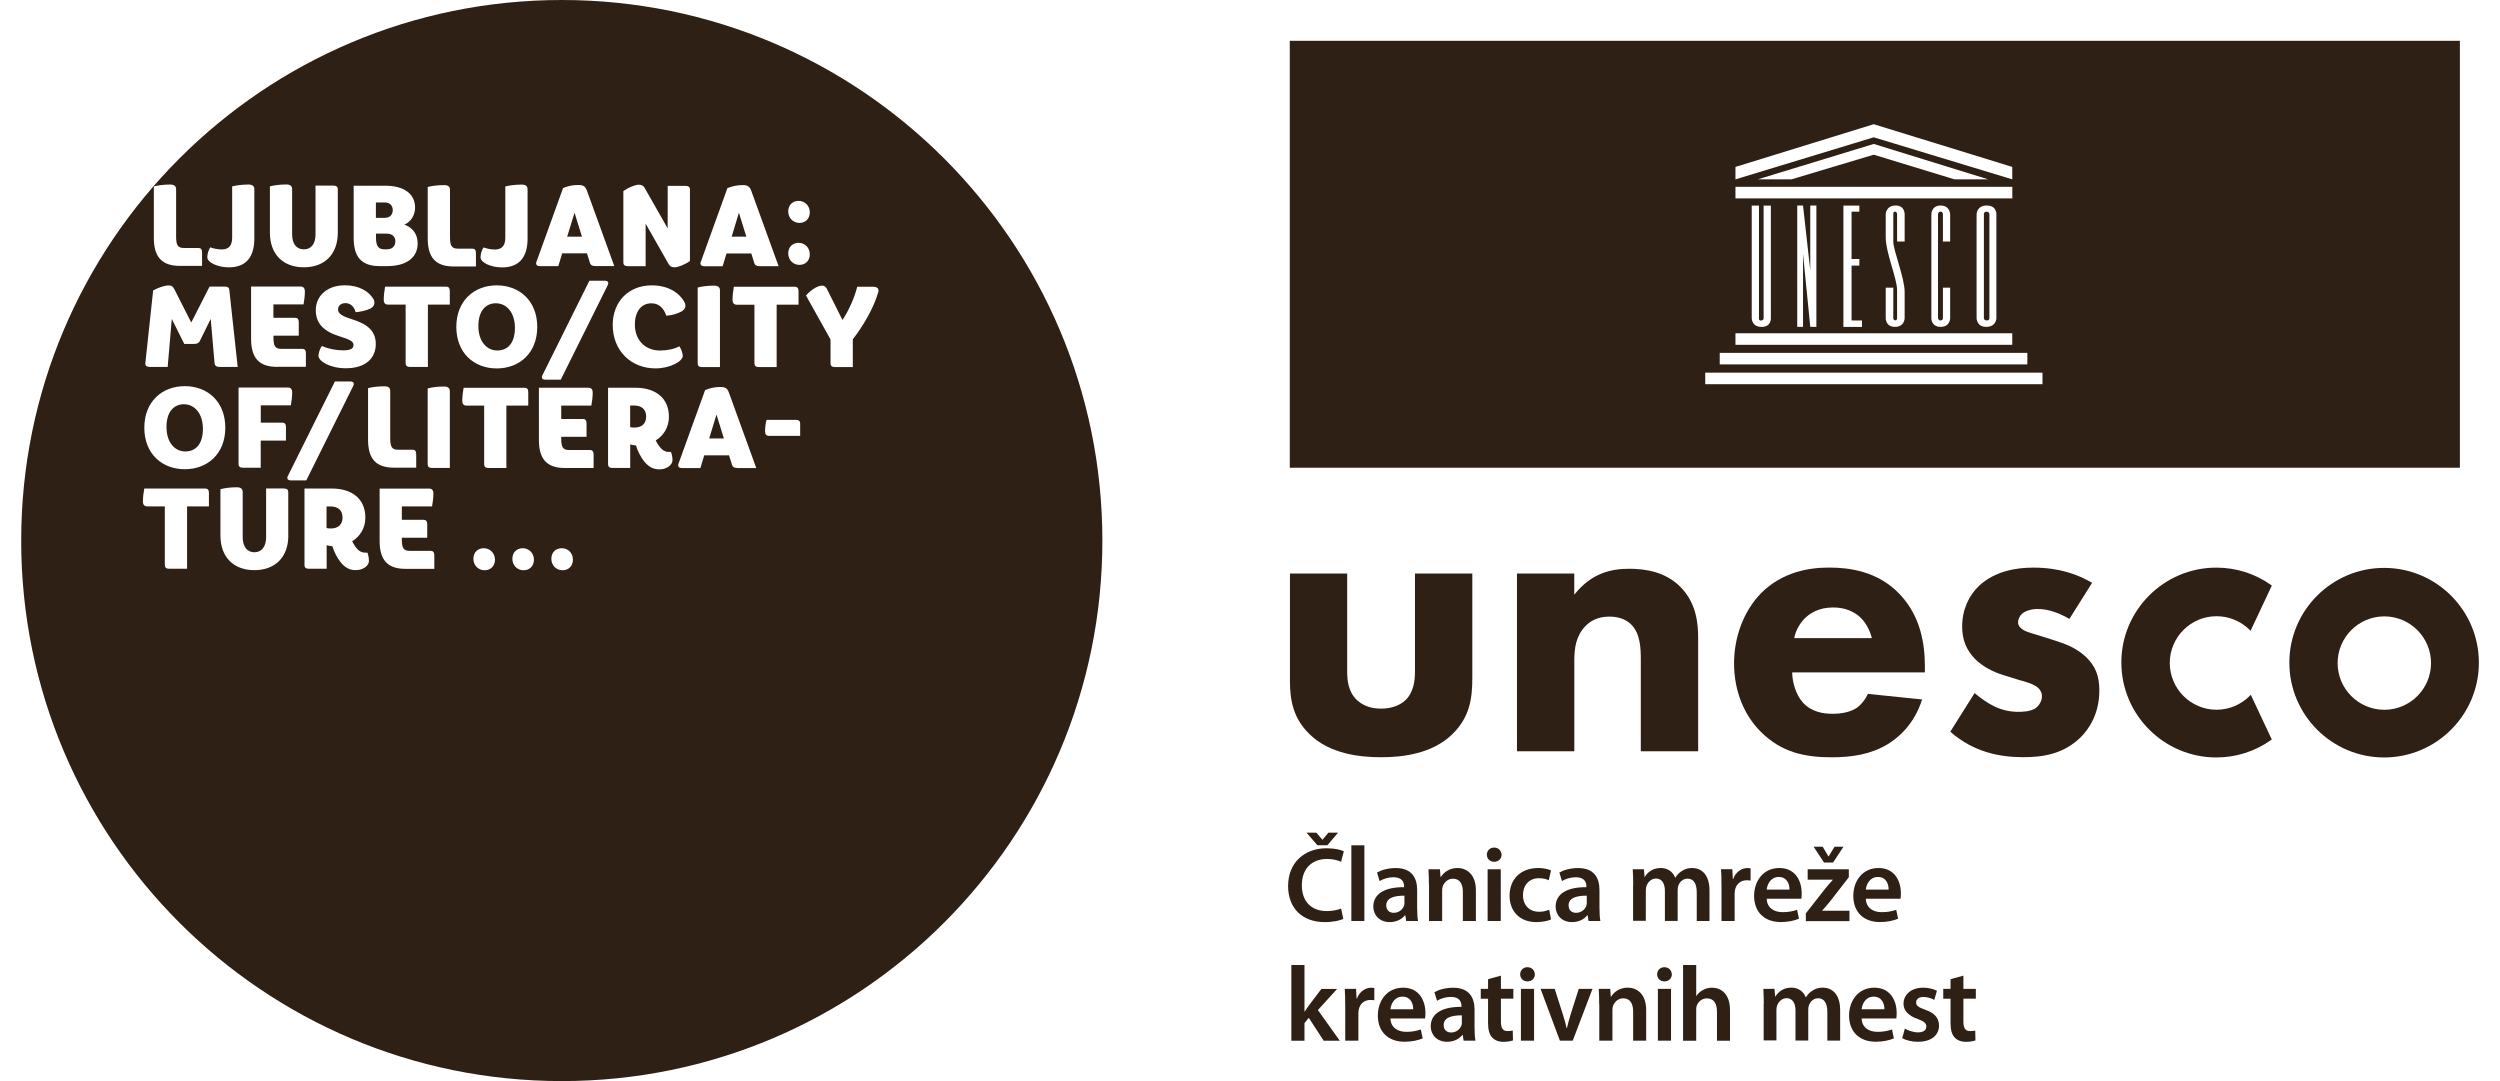 <?xml version="1.0" encoding="UTF-8"?><svg id="a" xmlns="http://www.w3.org/2000/svg" viewBox="0 0 454.66 200" width="74px" height="32px"><path d="m239.81,156.38l-2.03-2.34h1.82l1.11,1.3h.04l1.09-1.3h1.79l-1.99,2.34h-1.83Zm4.78,13.62c-.56.28-1.83.59-3.44.59-4.22,0-6.77-2.64-6.77-6.67,0-4.37,3.05-6.99,7.11-6.99,1.59,0,2.71.31,3.2.56l-.51,1.93c-.64-.28-1.52-.51-2.6-.51-2.71,0-4.66,1.69-4.66,4.88,0,2.91,1.69,4.76,4.63,4.76.97,0,1.99-.2,2.64-.47l.4,1.91Z" style="fill:#2e2014; stroke-width:0px;"/><rect x="246.08" y="156.38" width="2.41" height="14" style="fill:#2e2014; stroke-width:0px;"/><path d="m255.9,165.7c-1.72-.01-3.36.34-3.36,1.79,0,.95.62,1.38,1.38,1.38.99,0,1.68-.64,1.91-1.33.07-.17.07-.35.07-.52v-1.33Zm2.36,2.38c0,.86.04,1.71.16,2.3h-2.19l-.17-1.06h-.06c-.58.75-1.58,1.27-2.84,1.27-1.93,0-3.02-1.38-3.02-2.85,0-2.4,2.14-3.64,5.69-3.61v-.16c0-.64-.25-1.68-1.95-1.68-.95,0-1.92.3-2.57.71l-.48-1.58c.71-.42,1.95-.83,3.47-.83,3.06,0,3.95,1.95,3.95,4.05v3.44Z" style="fill:#2e2014; stroke-width:0px;"/><path d="m260.43,163.66c0-1.1-.04-2.03-.08-2.85h2.12l.11,1.44h.06c.44-.75,1.48-1.67,3.08-1.67s3.4,1.09,3.4,4.12v5.69h-2.41v-5.4c0-1.38-.52-2.43-1.83-2.43-.97,0-1.64.69-1.89,1.41-.08.2-.11.49-.11.78v5.64h-2.43v-6.73Z" style="fill:#2e2014; stroke-width:0px;"/><path d="m271.29,160.81h2.43v9.58h-2.43v-9.58Zm1.2-1.38c-.8,0-1.34-.59-1.34-1.3,0-.75.55-1.33,1.35-1.33s1.34.58,1.37,1.33c0,.71-.54,1.3-1.37,1.3h-.01Z" style="fill:#2e2014; stroke-width:0px;"/><path d="m283.01,170.1c-.51.24-1.51.49-2.72.49-2.99,0-4.94-1.93-4.94-4.9s1.98-5.11,5.33-5.11c.89,0,1.79.2,2.34.44l-.42,1.83c-.4-.2-.97-.38-1.83-.38-1.85,0-2.95,1.35-2.94,3.12,0,1.96,1.28,3.09,2.94,3.09.83,0,1.44-.18,1.91-.38l.34,1.79Z" style="fill:#2e2014; stroke-width:0px;"/><path d="m289.63,165.7c-1.72-.01-3.36.34-3.36,1.79,0,.95.62,1.38,1.38,1.38.99,0,1.68-.64,1.91-1.33.07-.17.07-.35.07-.52v-1.33Zm2.36,2.38c0,.86.04,1.71.16,2.3h-2.19l-.17-1.06h-.06c-.58.75-1.58,1.27-2.84,1.27-1.93,0-3.02-1.38-3.02-2.85,0-2.4,2.14-3.64,5.69-3.61v-.16c0-.64-.25-1.68-1.95-1.68-.95,0-1.92.3-2.57.71l-.48-1.58c.71-.42,1.95-.83,3.47-.83,3.06,0,3.95,1.95,3.95,4.05v3.44Z" style="fill:#2e2014; stroke-width:0px;"/><path d="m298.22,163.66c0-1.1-.04-2.03-.08-2.85h2.07l.11,1.41h.06c.45-.75,1.33-1.64,2.96-1.64,1.26,0,2.24.72,2.65,1.78h.04c.32-.54.72-.93,1.16-1.2.55-.38,1.16-.58,1.96-.58,1.58,0,3.19,1.09,3.19,4.16v5.64h-2.36v-5.29c0-1.59-.55-2.54-1.71-2.54-.83,0-1.44.59-1.69,1.28-.08.21-.13.52-.13.8v5.74h-2.36v-5.55c0-1.34-.54-2.29-1.65-2.29-.9,0-1.52.71-1.75,1.35-.08.25-.13.54-.13.8v5.67h-2.36v-6.73Z" style="fill:#2e2014; stroke-width:0px;"/><path d="m314.55,163.89c0-1.3-.01-2.24-.08-3.09h2.09l.1,1.81h.06c.48-1.34,1.59-2.02,2.64-2.02.24,0,.38.01.58.06v2.26c-.23-.04-.44-.06-.73-.06-1.14,0-1.95.73-2.16,1.83-.04.21-.06.47-.06.72v4.98h-2.43v-6.49Z" style="fill:#2e2014; stroke-width:0px;"/><path d="m327.13,164.58c.03-.89-.37-2.34-1.98-2.34-1.5,0-2.13,1.35-2.23,2.34h4.21Zm-4.21,1.69c.06,1.74,1.41,2.48,2.95,2.48,1.13,0,1.91-.18,2.67-.44l.35,1.65c-.83.35-1.98.62-3.36.62-3.1,0-4.94-1.92-4.94-4.85,0-2.65,1.62-5.15,4.68-5.15s4.13,2.55,4.13,4.67c0,.45-.03.8-.07,1.02h-6.42Z" style="fill:#2e2014; stroke-width:0px;"/><path d="m333.53,159.57l-1.93-2.92h1.68l1.06,1.79h.04l1.09-1.79h1.65l-1.92,2.92h-1.67Zm-3.39,9.43l3.6-4.6c.49-.59.9-1.07,1.4-1.62v-.04h-4.64v-1.92h7.61v1.47l-3.51,4.52c-.47.56-.92,1.11-1.41,1.64v.03h5.04v1.93h-8.07v-1.4Z" style="fill:#2e2014; stroke-width:0px;"/><path d="m345.47,164.58c.03-.89-.37-2.34-1.98-2.34-1.5,0-2.13,1.35-2.23,2.34h4.21Zm-4.21,1.69c.06,1.74,1.41,2.48,2.95,2.48,1.13,0,1.91-.18,2.67-.44l.35,1.65c-.83.35-1.98.62-3.34.62-3.12,0-4.95-1.92-4.95-4.85,0-2.65,1.62-5.15,4.68-5.15s4.13,2.55,4.13,4.67c0,.45-.04.8-.07,1.02h-6.42Z" style="fill:#2e2014; stroke-width:0px;"/><path d="m237.41,187.15h.04c.24-.37.51-.79.75-1.11l2.34-3.09h2.91l-3.56,3.91,4.05,5.67h-2.98l-2.75-4.23-.8.96v3.27h-2.43v-14h2.43v8.62Z" style="fill:#2e2014; stroke-width:0px;"/><path d="m244.94,186.03c0-1.3-.01-2.24-.08-3.09h2.09l.1,1.81h.06c.48-1.34,1.59-2.02,2.64-2.02.24,0,.38.01.58.06v2.26c-.23-.03-.44-.06-.73-.06-1.14,0-1.95.73-2.16,1.83-.04.21-.06.47-.06.72v4.98h-2.43v-6.49Z" style="fill:#2e2014; stroke-width:0px;"/><path d="m257.52,186.72c.03-.89-.37-2.34-1.98-2.34-1.5,0-2.13,1.35-2.23,2.34h4.21Zm-4.21,1.69c.06,1.74,1.41,2.48,2.95,2.48,1.13,0,1.91-.18,2.67-.44l.35,1.65c-.83.35-1.98.62-3.36.62-3.1,0-4.94-1.92-4.94-4.85,0-2.65,1.62-5.15,4.68-5.15s4.13,2.55,4.13,4.67c0,.45-.04.8-.07,1.02h-6.42Z" style="fill:#2e2014; stroke-width:0px;"/><path d="m266.52,187.84c-1.72-.01-3.36.34-3.36,1.79,0,.95.62,1.38,1.38,1.38.99,0,1.68-.64,1.91-1.33.07-.17.07-.35.07-.52v-1.33Zm2.36,2.38c0,.86.04,1.71.16,2.3h-2.19l-.17-1.06h-.06c-.58.75-1.58,1.27-2.84,1.27-1.93,0-3.02-1.38-3.02-2.85,0-2.4,2.14-3.64,5.69-3.61v-.16c0-.64-.25-1.68-1.95-1.68-.95,0-1.92.3-2.57.71l-.48-1.58c.71-.42,1.95-.83,3.47-.83,3.06,0,3.95,1.95,3.95,4.05v3.44Z" style="fill:#2e2014; stroke-width:0px;"/><path d="m273.75,180.48v2.46h2.3v1.82h-2.3v4.21c0,1.19.31,1.78,1.24,1.78.44,0,.66-.03.95-.1l.04,1.82c-.35.14-1.02.27-1.76.27-.9,0-1.62-.3-2.07-.79-.54-.55-.78-1.44-.78-2.7v-4.49h-1.35v-1.82h1.35v-1.79l2.38-.66Z" style="fill:#2e2014; stroke-width:0px;"/><path d="m277.45,182.94h2.43v9.58h-2.43v-9.58Zm1.2-1.38c-.8,0-1.34-.59-1.34-1.3,0-.75.55-1.33,1.35-1.33s1.34.58,1.37,1.33c0,.71-.54,1.3-1.37,1.3h-.01Z" style="fill:#2e2014; stroke-width:0px;"/><path d="m283.7,182.94l1.55,4.85c.28.86.48,1.62.65,2.41h.06c.18-.79.4-1.54.65-2.41l1.54-4.85h2.54l-3.65,9.58h-2.38l-3.57-9.58h2.62Z" style="fill:#2e2014; stroke-width:0px;"/><path d="m291.93,185.79c0-1.1-.04-2.03-.08-2.85h2.12l.11,1.44h.06c.44-.75,1.48-1.67,3.08-1.67s3.4,1.09,3.4,4.12v5.69h-2.41v-5.4c0-1.38-.52-2.43-1.83-2.43-.97,0-1.64.69-1.89,1.41-.08.2-.11.49-.11.78v5.64h-2.43v-6.73Z" style="fill:#2e2014; stroke-width:0px;"/><path d="m302.79,182.94h2.43v9.58h-2.43v-9.58Zm1.2-1.38c-.8,0-1.34-.59-1.34-1.3,0-.75.55-1.33,1.35-1.33s1.34.58,1.37,1.33c0,.71-.54,1.3-1.37,1.3h-.01Z" style="fill:#2e2014; stroke-width:0px;"/><path d="m307.45,178.53h2.43v5.72h.03c.3-.47.72-.83,1.21-1.09.48-.28,1.06-.44,1.67-.44,1.64,0,3.34,1.09,3.34,4.15v5.66h-2.41v-5.39c0-1.38-.52-2.44-1.86-2.44-.95,0-1.61.62-1.88,1.35-.08.21-.1.47-.1.72v5.76h-2.43v-14Z" style="fill:#2e2014; stroke-width:0px;"/><path d="m322.38,185.79c0-1.1-.04-2.03-.08-2.85h2.07l.11,1.41h.06c.47-.75,1.33-1.64,2.96-1.64,1.26,0,2.24.72,2.65,1.78h.04c.32-.54.72-.93,1.16-1.2.55-.38,1.16-.58,1.96-.58,1.58,0,3.2,1.09,3.2,4.16v5.64h-2.37v-5.29c0-1.59-.55-2.54-1.71-2.54-.83,0-1.44.59-1.69,1.28-.08.21-.13.52-.13.8v5.74h-2.36v-5.55c0-1.34-.54-2.29-1.65-2.29-.9,0-1.51.71-1.75,1.35-.08.25-.13.54-.13.8v5.67h-2.36v-6.73Z" style="fill:#2e2014; stroke-width:0px;"/><path d="m344.69,186.72c.03-.89-.37-2.34-1.98-2.34-1.5,0-2.13,1.35-2.23,2.34h4.21Zm-4.21,1.69c.06,1.74,1.41,2.48,2.95,2.48,1.13,0,1.91-.18,2.67-.44l.35,1.65c-.83.35-1.98.62-3.34.62-3.12,0-4.95-1.92-4.95-4.85,0-2.65,1.62-5.15,4.68-5.15s4.13,2.55,4.13,4.67c0,.45-.04.8-.07,1.02h-6.42Z" style="fill:#2e2014; stroke-width:0px;"/><path d="m348.47,190.28c.54.34,1.58.71,2.44.71,1.06,0,1.54-.45,1.54-1.07s-.4-.97-1.58-1.4c-1.86-.64-2.64-1.67-2.64-2.81,0-1.69,1.4-2.99,3.63-2.99,1.06,0,1.99.27,2.55.58l-.49,1.69c-.4-.24-1.17-.55-2.02-.55s-1.34.42-1.34,1.02.45.89,1.67,1.34c1.75.61,2.54,1.5,2.57,2.92,0,1.75-1.37,3.01-3.89,3.01-1.17,0-2.22-.28-2.92-.66l.49-1.78Z" style="fill:#2e2014; stroke-width:0px;"/><path d="m359.31,180.48v2.46h2.3v1.82h-2.3v4.21c0,1.19.31,1.78,1.24,1.78.44,0,.66-.03.95-.1l.04,1.82c-.35.14-1.02.27-1.76.27-.9,0-1.62-.3-2.07-.79-.54-.55-.78-1.44-.78-2.7v-4.49h-1.35v-1.82h1.35v-1.79l2.38-.66Z" style="fill:#2e2014; stroke-width:0px;"/><path d="m412.25,128.77c-1.64,1.62-3.8,2.53-6.11,2.53-4.77,0-8.65-3.88-8.65-8.65s3.88-8.65,8.65-8.65c2.29,0,4.45.89,6.08,2.48l.21.23,3.94-8.38-.14-.1c-2.98-2.12-6.48-3.22-10.13-3.22-9.68,0-17.57,7.87-17.57,17.55s7.89,17.57,17.57,17.57c3.64,0,7.14-1.11,10.12-3.22l.14-.1-3.88-8.27-.23.23Z" style="fill:#2e2014; stroke-width:0px;"/><path d="m437.18,131.31c-4.76,0-8.64-3.87-8.64-8.64s3.88-8.64,8.64-8.64,8.64,3.88,8.64,8.64-3.87,8.64-8.64,8.64m-.04-26.25c-9.67,0-17.53,7.86-17.53,17.53s7.86,17.54,17.53,17.54,17.53-7.86,17.53-17.54-7.86-17.53-17.53-17.53" style="fill:#2e2014; stroke-width:0px;"/><path d="m245.31,106.11v18.13c0,1.47.14,3.75,1.85,5.31.73.66,2.06,1.55,4.42,1.55,1.99,0,3.54-.66,4.49-1.55,1.55-1.47,1.78-3.68,1.78-5.31v-18.13h10.61v19.16c0,3.75-.37,7.3-3.68,10.54-3.77,3.68-9.29,4.28-13.19,4.28s-9.51-.59-13.26-4.28c-3.02-2.95-3.61-6.27-3.61-9.88v-19.83h10.61Z" style="fill:#2e2014; stroke-width:0px;"/><path d="m276.71,106.11h10.61v3.91c3.25-4.13,7.07-4.8,10.17-4.8,2.88,0,6.63.52,9.43,3.32,3.1,3.1,3.32,7.01,3.32,9.67v20.77h-10.61v-16.88c0-2.13-.07-4.85-1.76-6.55-.8-.82-2.14-1.48-4.05-1.48-2.22,0-3.61.89-4.43,1.76-1.76,1.78-2.06,4.13-2.06,6.27v16.88h-10.61v-32.87Z" style="fill:#2e2014; stroke-width:0px;"/><path d="m342.37,118.05c-.07-.3-.58-2.36-2.13-3.84-1.19-1.1-2.88-1.83-5.01-1.83-2.74,0-4.35,1.1-5.39,2.13-.8.89-1.54,2.06-1.83,3.54h14.37Zm9.81,6.34h-24.54c0,1.76.66,4.12,1.99,5.6,1.62,1.76,3.82,2.06,5.45,2.06s3.18-.3,4.28-.96c.16-.07,1.4-.87,2.29-2.72l10.02,1.03c-1.47,4.64-4.42,7.08-6.34,8.26-3.16,1.92-6.7,2.44-10.39,2.44-4.94,0-9.29-.89-13.12-4.73-2.88-2.86-4.94-7.23-4.94-12.67,0-4.71,1.69-9.58,5.01-12.97,3.98-3.98,8.92-4.73,12.6-4.73s9,.66,13.05,4.94c3.91,4.13,4.64,9.29,4.64,13.35v1.1Z" style="fill:#2e2014; stroke-width:0px;"/><path d="m378.93,114.51c-1.62-.96-3.75-1.85-5.83-1.85-1.1,0-2.36.3-3.02.96-.37.37-.66.96-.66,1.48,0,.73.52,1.17,1.03,1.47.75.45,1.85.66,3.18,1.1l2.79.89c1.85.59,3.77,1.33,5.46,2.88,1.92,1.76,2.58,3.75,2.58,6.27,0,4.35-1.92,7.14-3.39,8.62-3.25,3.25-7.23,3.75-10.7,3.75-4.42,0-9.21-.96-13.49-4.71l4.5-7.15c1.03.89,2.51,1.92,3.61,2.44,1.47.73,3.02,1.03,4.42,1.03.66,0,2.36,0,3.32-.73.66-.52,1.11-1.33,1.11-2.14,0-.59-.23-1.33-1.19-1.92-.73-.44-1.69-.73-3.25-1.17l-2.65-.82c-1.92-.58-3.91-1.61-5.31-3.02-1.54-1.62-2.36-3.46-2.36-5.97,0-3.16,1.26-5.81,3.18-7.59,2.95-2.72,6.93-3.32,9.95-3.32,4.85,0,8.26,1.26,10.91,2.81l-4.21,6.7Z" style="fill:#2e2014; stroke-width:0px;"/><path d="m364.12,58.86v-19.22s0-.48-.54-.48c-.48,0-.48.48-.48.48v19.22s0,.42.54.42.48-.42.48-.42" style="fill:#2e2014; stroke-width:0px;"/><path d="m373.94,71.08h-62.39v-2.14h62.39v2.14Zm-59.71-5.8h56.91v2.14h-56.91v-2.14Zm2.91-34.4l25.58-7.9,25.63,7.9v2.3l-25.63-7.78-25.58,7.78v-2.3Zm4.13,2.3l21.45-6.55,21.18,6.55h-6.24l-14.94-4.56-15.23,4.56h-6.22Zm-4.13,1.38h51.22v2.14h-51.22v-2.14Zm44.61,24.3v-19.22s0-1.62,1.88-1.62,1.78,1.62,1.78,1.62v19.22s0,1.61-1.88,1.61c-1.78,0-1.78-1.61-1.78-1.61m-6.65-19.71c-.49,0-.49.49-.49.49v19.22s.08.42.49.42.42-.42.42-.42v-5.64h1.34v5.64s0,1.61-1.76,1.61-1.72-1.61-1.72-1.61v-19.22s0-1.62,1.72-1.62,1.76,1.62,1.76,1.62v5.04h-1.34v-5.04s0-.49-.42-.49m-8.41,20.11c.35.03.35-.4.35-.4v-5.19c0-2.17-2.1-6.91-2.1-9.74v-4.29s0-1.57,1.78-1.62c1.78-.04,1.72,1.62,1.72,1.62v5.04h-1.4v-5.04s0-.49-.38-.49-.32.49-.32.49v5.04c0,1.67,2.09,6.69,2.1,9.31v4.87s0,1.61-1.78,1.61-1.72-1.61-1.72-1.61v-5.64h1.4v5.64s0,.37.35.4m-6.63-11.36v1.24h-1.44v10.15h1.93v1.19h-3.44v-22.45h2.95v1.13h-1.44v8.75h1.44Zm-11.49,12.57v-22.45h1.07l1.34,11.99v-11.99h1.13v22.45h-1.13l-1.34-13.49v13.49h-1.07Zm39.78,3.32h-51.21v-2.14h51.21v2.14Zm-46.48-4.5c.48,0,.48-.38.48-.38v-20.88h1.34v20.84s.11,1.61-1.72,1.61-1.82-1.61-1.82-1.61v-20.84h1.34v20.79s-.11.48.38.48m-87.18,27.23h216.47V7.55h-216.47v78.97Z" style="fill:#2e2014; stroke-width:0px;"/><path d="m68.74,38.88c0-.76-.45-1.43-1.48-1.43h-1.64v2.85h1.64c1.03,0,1.48-.66,1.48-1.43" style="fill:#2e2014; stroke-width:0px;"/><path d="m57.21,93.7h-.72v3.99c.21.06.51.08.79.08,1.28,0,2.17-.66,2.17-2.02s-.85-2.06-2.24-2.06" style="fill:#2e2014; stroke-width:0px;"/><path d="m87.85,56.1c-1.82,0-3.27,1.31-3.27,4.21s1.58,4.53,3.49,4.53,3.27-1.31,3.27-4.19-1.58-4.54-3.49-4.54" style="fill:#2e2014; stroke-width:0px;"/><path d="m30.14,74.78c-1.82,0-3.26,1.31-3.26,4.21s1.57,4.53,3.47,4.53,3.27-1.31,3.27-4.19-1.58-4.54-3.49-4.54" style="fill:#2e2014; stroke-width:0px;"/><path d="m113.38,75.03h-.72v3.99c.21.06.51.08.79.08,1.28,0,2.17-.66,2.17-2.02s-.85-2.06-2.24-2.06" style="fill:#2e2014; stroke-width:0px;"/><polygon points="131.44 43.78 134.15 43.78 132.78 39.35 131.44 43.78" style="fill:#2e2014; stroke-width:0px;"/><polygon points="101.01 43.78 103.74 43.78 102.37 39.35 101.01 43.78" style="fill:#2e2014; stroke-width:0px;"/><path d="m65.64,43.23v.76c0,1.61.49,2.14,1.59,2.14h.38c1.03,0,1.61-.58,1.61-1.47s-.58-1.44-1.61-1.44h-1.98Z" style="fill:#2e2014; stroke-width:0px;"/><path d="m158.53,54.13c-.76,2.7-2.7,6.11-4.68,8.64v5.14h-3.32c-.55,0-.8-.24-.8-.66v-4.45l-4.54-8.13c.75-.87,2.02-1.83,2.98-1.83.42,0,.68.21.89.62l2.88,5.74c1.13-1.69,2.27-4.22,2.72-6.15h2.95c.89,0,1.11.44.93,1.09m-14.42,26.5h-5.72c-.54,0-.78-.25-.78-.83,0-.64.08-1.48.27-2.14h5.42c.54,0,.8.24.8.66v2.31Zm-8.47-13.39v-10.88h-3.27c-.51,0-.78-.3-.78-.89,0-.76.1-1.67.24-2.43h11.32c.42,0,.65.27.65.82v2.5h-4.05v11.54h-3.3c-.55,0-.8-.24-.8-.66m-3.19,19.33c-.59,0-.85-.2-.97-.59l-.55-1.76h-4.59l-.71,2.36h-3.43c-.51,0-.79-.3-.64-.75l4.94-13.67c.85-.37,1.83-.58,2.78-.58,1,0,1.35.25,1.65,1.1l5.04,13.9h-3.53Zm-14.37.25c-1.2,0-2-.45-2.86-1.48-.56-.71-1.23-1.93-1.5-2.94-.37-.04-.8-.1-1.07-.21v4.37h-3.3c-.55,0-.8-.24-.8-.66v-14.18h5.05c3.84,0,6.21,2,6.21,5.36,0,1.98-1,3.5-2.44,4.39.3.62.75,1.26,1.1,1.59.41.38.83.54,1.34.54h.38c.17.44.28.95.28,1.57,0,.76-1,1.65-2.38,1.65m-18.29-16.59h-2.79c-.66,0-.85-.31-.59-.85l8.68-17.46h2.79c.66,0,.85.31.59.85l-8.68,17.46Zm6.08,16.34h-5.32c-3.33,0-4.8-1.65-4.8-5.18v-9.67h9.16c.52,0,.79.3.79.89,0,.76-.1,1.65-.25,2.41h-5.57v2.48h4.02c.42,0,.66.25.66.8v2.5h-4.68v.3c0,1.62.31,2.14,1.41,2.14h3.92c.42,0,.66.27.66.82v2.5Zm-5.76,18.92c-1.04,0-2.06-.8-2.06-2.12,0-1.21.83-1.96,1.93-1.96s2.06.82,2.06,2.13c0,1.2-.83,1.95-1.93,1.95m-12.16-37.34c-4.19,0-7.48-2.85-7.48-7.68s3.29-7.69,7.48-7.69,7.49,2.85,7.49,7.69-3.29,7.68-7.49,7.68m4.95,37.34c-1.04,0-2.06-.8-2.06-2.12,0-1.21.83-1.96,1.93-1.96,1.03,0,2.06.82,2.06,2.13,0,1.2-.83,1.95-1.93,1.95m-3.16-18.92h-3.32c-.55,0-.8-.24-.8-.66v-10.88h-3.27c-.51,0-.78-.3-.78-.89,0-.76.1-1.65.25-2.41h11.3c.42,0,.66.24.66.8v2.5h-4.05v11.54Zm-4.05,18.92c-1.04,0-2.06-.8-2.06-2.12,0-1.21.82-1.96,1.93-1.96,1.03,0,2.06.82,2.06,2.13,0,1.2-.83,1.95-1.93,1.95m-10.51-61.37v-9.54c.82-.2,1.75-.34,3.03-.34.72,0,1.09.27,1.09.86v8.75c0,1.61.32,2.14,1.43,2.14h2.72c.42,0,.65.25.65.8v2.5h-4.12c-3.33,0-4.8-1.65-4.8-5.18m4.09,42.45h-3.3c-.55,0-.8-.24-.8-.66v-14.05c.8-.2,1.74-.35,3.03-.35.72,0,1.07.28,1.07.87v14.2Zm-2.88,18.67h-5.33c-3.33,0-4.78-1.65-4.78-5.18v-9.67h9.16c.51,0,.79.3.79.89,0,.76-.11,1.65-.25,2.41h-5.59v2.48h4.04c.42,0,.66.25.66.8v2.51h-4.7v.3c0,1.61.32,2.13,1.43,2.13h3.92c.42,0,.66.27.66.82v2.5Zm-12.25-23.89v-9.54c.8-.2,1.74-.34,3.03-.34.72,0,1.07.27,1.07.86v8.73c0,1.62.32,2.14,1.43,2.14h2.72c.42,0,.66.25.66.82v2.5h-4.13c-3.33,0-4.78-1.65-4.78-5.18m-2.23,24.14c-1.2,0-2-.45-2.86-1.48-.56-.71-1.23-1.93-1.5-2.94-.37-.04-.8-.1-1.07-.21v4.37h-3.3c-.55,0-.8-.23-.8-.66v-14.18h5.05c3.84,0,6.21,2,6.21,5.36,0,1.98-.99,3.5-2.44,4.39.3.62.75,1.26,1.1,1.59.41.38.83.52,1.34.52h.38c.17.45.28.96.28,1.58,0,.76-1,1.65-2.38,1.65m-12.6-17.44l8.69-17.46h2.79c.66,0,.85.31.59.85l-8.68,17.46h-2.79c-.66,0-.86-.31-.61-.85m.08,11.04c0,4.01-2.44,6.41-6.28,6.41s-6.28-2.4-6.28-6.41v-8.57c.8-.2,1.75-.35,3.03-.35.72,0,1.09.28,1.09.87v8.34c0,1.86.87,2.81,2.16,2.81s2.17-.95,2.17-2.81v-8.99h3.3c.55,0,.8.23.8.65v8.04Zm-19.15-12.26c-4.21,0-7.49-2.85-7.49-7.68s3.29-7.69,7.49-7.69,7.49,2.85,7.49,7.69-3.3,7.68-7.49,7.68m4.47,6.87h-4.05v11.54h-3.32c-.55,0-.8-.23-.8-.66v-10.88h-3.27c-.51,0-.78-.3-.78-.89,0-.76.1-1.65.25-2.41h11.3c.42,0,.66.25.66.8v2.5Zm-10.33-39.94c.9-.52,2.12-.93,2.86-.93.55,0,.8.17,1.07.71l3.12,6.15,3.39-6.65h2.86c.52,0,.75.21.79.59l1.55,14.27h-3.39c-.58,0-.85-.25-.89-.71l-.71-8.17-2.03,4.12c-.17.32-.49.51-1.07.51h-1.79l-2.31-4.63-.76,8.88h-3.33c-.58,0-.86-.25-.8-.71l1.44-13.43Zm.13-19.26c.8-.18,1.75-.34,3.03-.34.72,0,1.09.28,1.09.87v8.73c0,1.62.31,2.14,1.43,2.14h2.71c.44,0,.66.25.66.8v2.51h-4.12c-3.33,0-4.8-1.67-4.8-5.18v-9.55Zm10.46,11.29c.59.21,1.38.38,2.1.38,1.27,0,1.93-.68,1.93-2.19v-9.48c.8-.18,1.74-.34,3.03-.34.72,0,1.07.28,1.07.87v9.12c0,3.47-1.57,5.33-4.73,5.33-2.07,0-3.97-.92-3.97-1.85,0-.68.23-1.35.55-1.85m12.35,22.11c-3.33,0-4.8-1.65-4.8-5.18v-9.68h9.17c.51,0,.78.31.78.9,0,.76-.1,1.65-.25,2.41h-5.57v2.48h4.04c.42,0,.65.25.65.8v2.5h-4.68v.3c0,1.62.31,2.14,1.43,2.14h3.92c.42,0,.65.25.65.82v2.5h-5.32Zm1,10.33c.42,0,.65.25.65.8v2.51h-4.67v5.02h-3.3c-.55,0-.8-.24-.8-.66v-14.18h9.14c.51,0,.78.3.78.89,0,.76-.1,1.65-.25,2.41h-5.56v3.2h4.02Zm-2.31-43.73c.8-.18,1.74-.34,3.03-.34.72,0,1.07.28,1.07.87v8.34c0,1.86.87,2.79,2.17,2.79s2.16-.93,2.16-2.79v-9h3.32c.55,0,.8.24.8.66v8.04c0,4.01-2.44,6.41-6.28,6.41s-6.28-2.4-6.28-6.41v-8.58Zm19.09,20.76c.17.27.23.51.23.82,0,.41-.25.79-.72,1.02-.73.37-1.85.62-2.74.69-.31-1.11-1.02-1.68-1.88-1.68s-1.38.49-1.38,1.17c0,.72.62,1.2,2.48,1.78,3.12.95,4.5,2.31,4.5,4.63,0,2.57-1.85,4.47-5.52,4.47-2.95,0-5.08-1.3-5.08-2.31,0-.59.3-1.38.64-1.82,1.09.52,2.6.82,3.91.82s1.93-.31,1.93-.97-.54-1-2.65-1.65c-2.94-.92-4.33-2.43-4.33-4.81,0-2.64,2.09-4.61,5.38-4.61,2.62,0,4.39,1.11,5.24,2.47m2.74,1.1c-.51,0-.79-.3-.79-.89,0-.76.11-1.65.25-2.43h11.32c.42,0,.65.25.65.82v2.5h-4.05v11.54h-3.3c-.55,0-.82-.24-.82-.66v-10.88h-3.26Zm-6.35-21.99h5.84c3.63,0,5.52,1.62,5.52,4.04,0,1.43-.79,2.65-1.98,3.16,1.43.51,2.46,1.65,2.46,3.49,0,2.4-1.82,4.18-5.64,4.18h-1.4c-3.33,0-4.8-1.67-4.8-5.18v-9.68Zm24.03,11.42c.59.21,1.37.38,2.09.38,1.28,0,1.93-.68,1.93-2.19v-9.48c.8-.18,1.75-.34,3.03-.34.72,0,1.09.28,1.09.87v9.12c0,3.47-1.57,5.33-4.73,5.33-2.09,0-3.97-.92-3.97-1.85,0-.68.23-1.35.55-1.85m9.78,2.7l4.94-13.69c.85-.35,1.82-.56,2.78-.56s1.35.25,1.65,1.1l5.04,13.9h-3.53c-.59,0-.85-.2-.97-.59l-.55-1.76h-4.59l-.71,2.36h-3.43c-.51,0-.79-.3-.64-.75m22.95,16.36c1.27,0,2.61-.27,3.5-.78.32.42.64,1.27.64,1.78,0,1-2.34,2.31-5.04,2.31-4.53,0-7.92-3.27-7.92-8.04,0-4.39,3.03-7.32,7.21-7.32,2.91,0,4.98,1.24,6,2.98.17.3.24.51.24.83,0,.4-.25.73-.72,1.02-.75.42-1.82.72-2.81.78-.56-1.61-1.54-2.29-2.77-2.29-1.81,0-3.05,1.43-3.05,3.94,0,2.79,1.81,4.8,4.71,4.8m-6.83-29.51c.87-.63,2.17-1.17,2.82-1.17.56,0,.86.17,1.11.59l4.26,7.49v-7.87h3.3c.55,0,.82.24.82.66v13.24c-.87.64-2.17,1.17-2.84,1.17-.55,0-.85-.17-1.1-.59l-4.26-7.49v7.87h-3.3c-.56,0-.82-.24-.82-.66v-13.24Zm13.74,17.85c.8-.2,1.75-.35,3.03-.35.73,0,1.09.28,1.09.87v14.2h-3.32c-.55,0-.8-.24-.8-.66v-14.05Zm.56-4.7l4.94-13.69c.85-.35,1.82-.56,2.78-.56s1.35.25,1.65,1.1l5.04,13.9h-3.53c-.59,0-.85-.2-.97-.59l-.55-1.76h-4.59l-.71,2.36h-3.43c-.51,0-.79-.3-.64-.75m18.13-3.58c1.04,0,2.06.8,2.06,2.13,0,1.2-.83,1.95-1.93,1.95-1.03,0-2.06-.8-2.06-2.12,0-1.21.83-1.96,1.93-1.96m0-7.76c1.04,0,2.06.8,2.06,2.12,0,1.21-.83,1.96-1.93,1.96-1.03,0-2.06-.82-2.06-2.13,0-1.2.83-1.95,1.93-1.95M100.01,0C44.78,0,0,44.78,0,100.01s44.78,99.99,100.01,99.99,100.01-44.78,100.01-99.99S155.24,0,100.01,0" style="fill:#2e2014; stroke-width:0px;"/><polygon points="127.28 81.12 130 81.12 128.63 76.69 127.28 81.12" style="fill:#2e2014; stroke-width:0px;"/></svg>